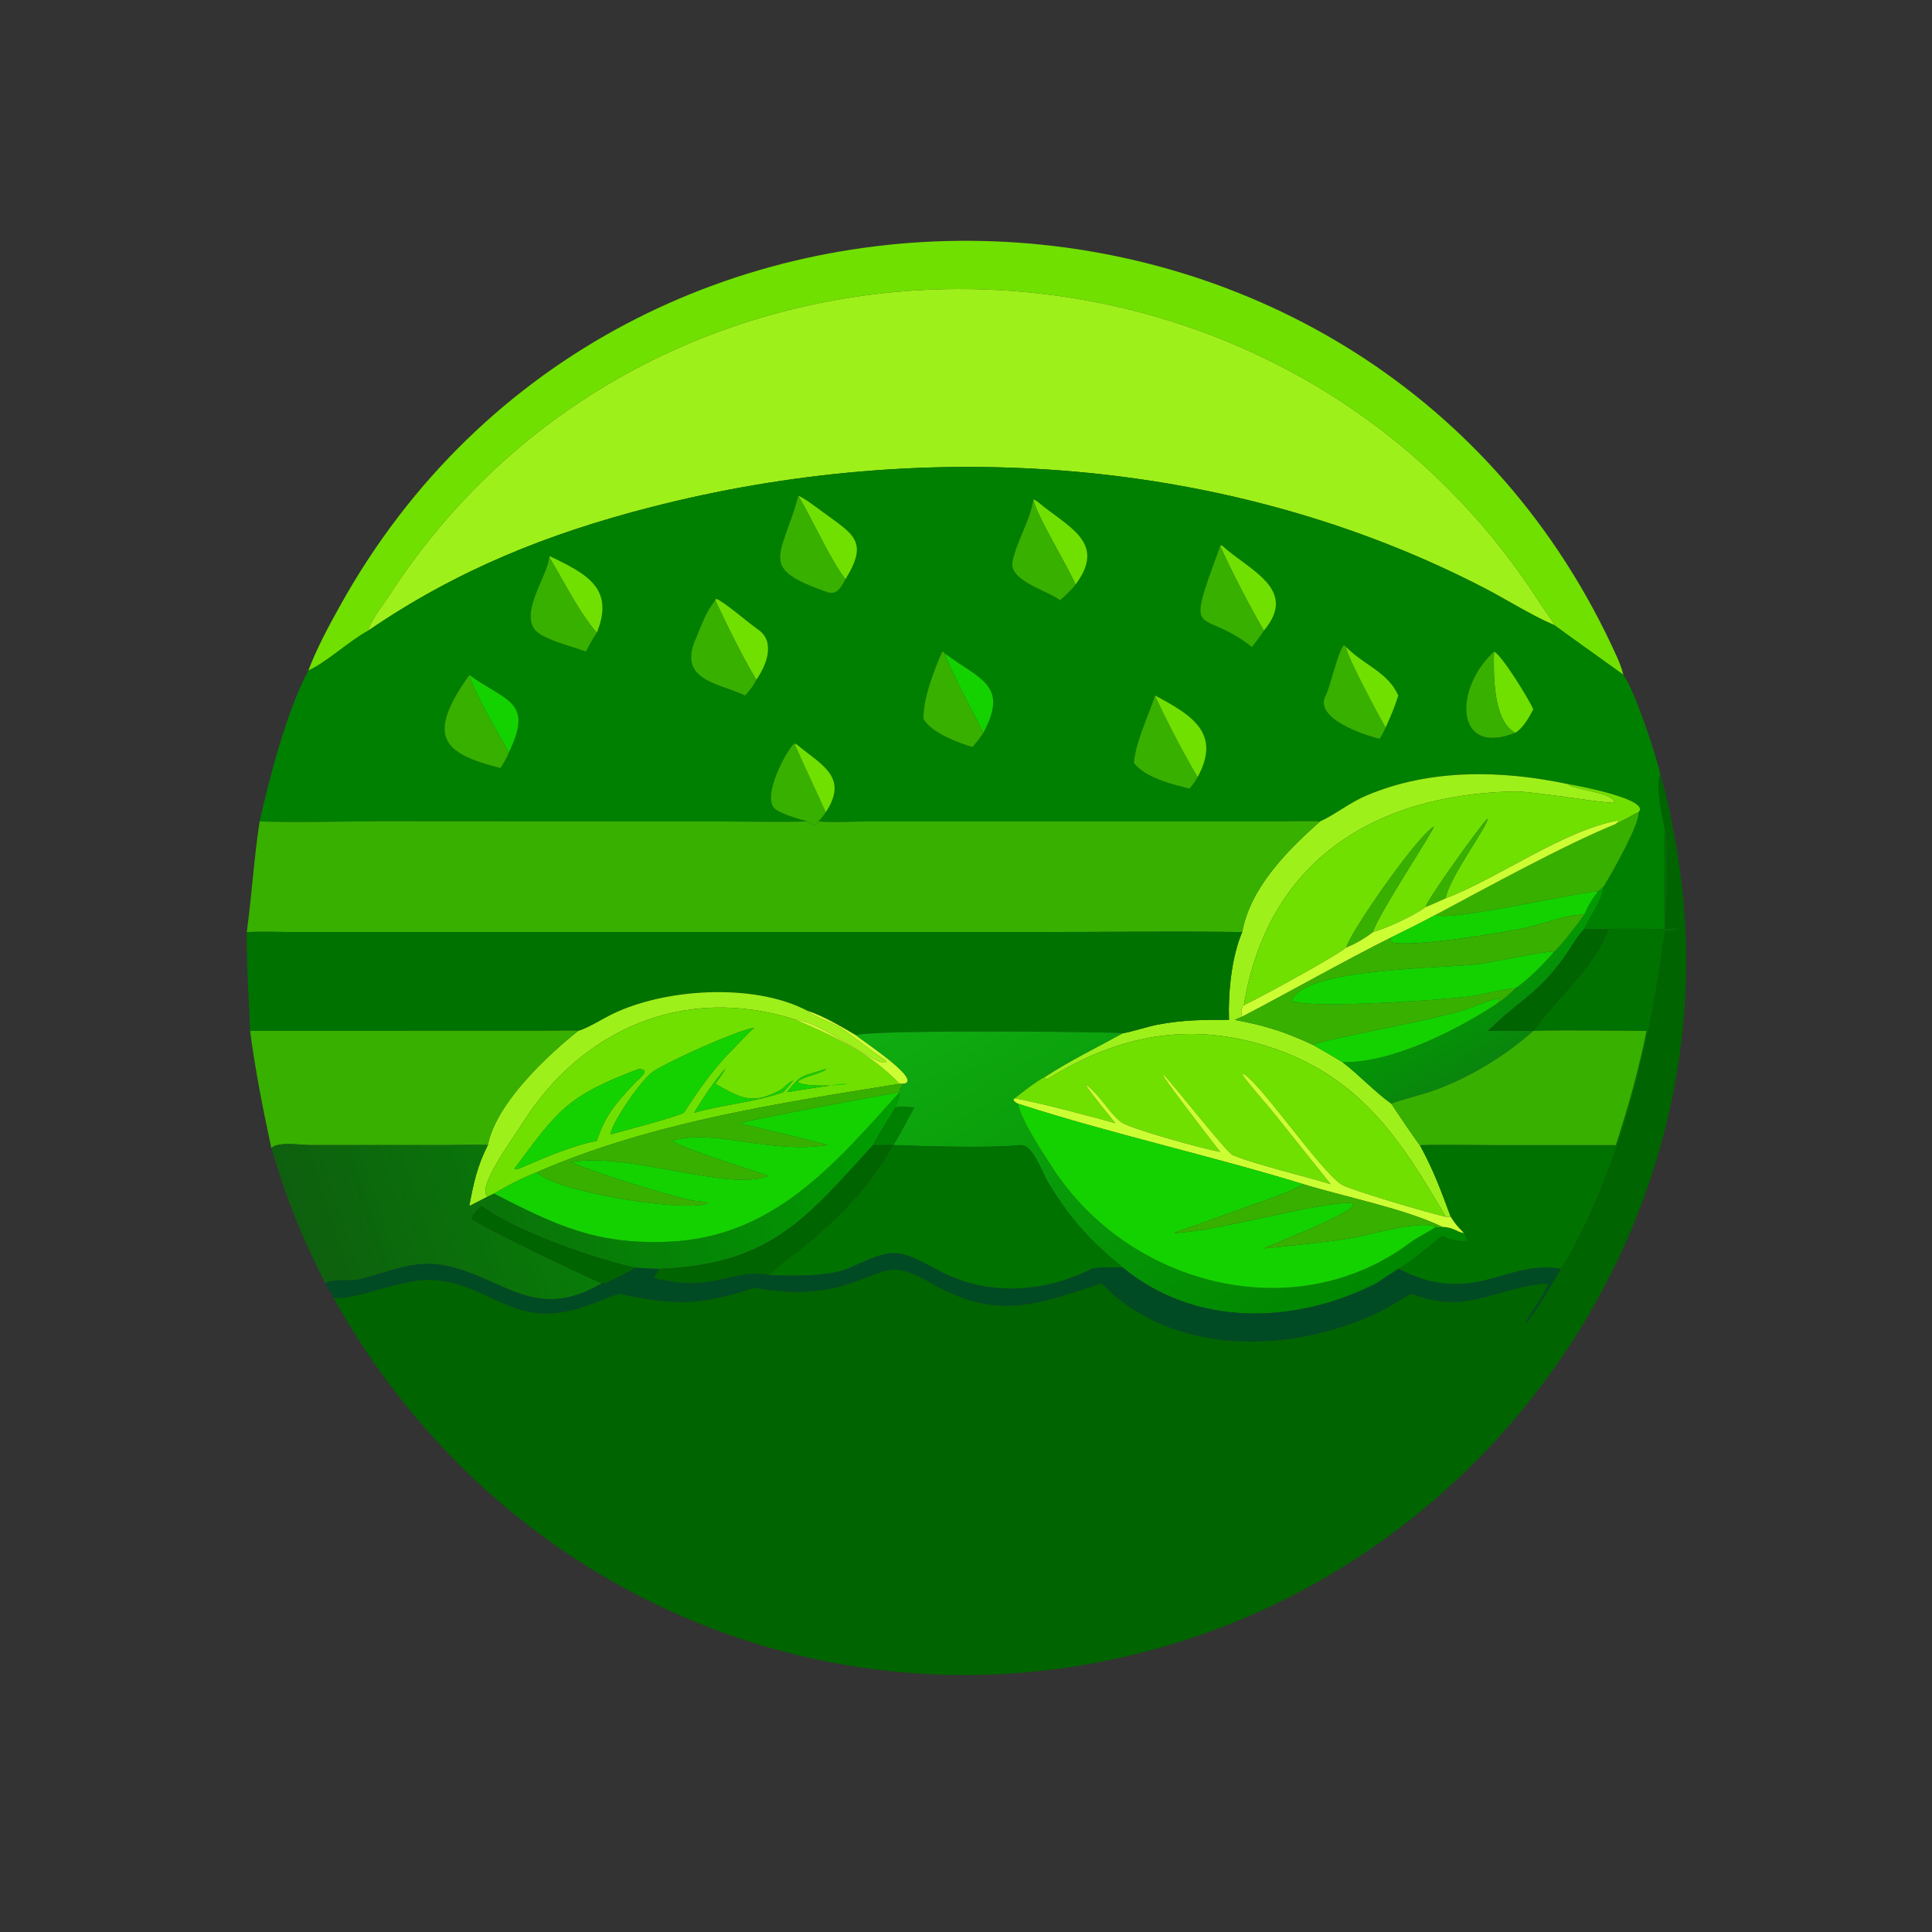 <?xml version="1.0" encoding="utf-8" ?><svg xmlns="http://www.w3.org/2000/svg" xmlns:xlink="http://www.w3.org/1999/xlink" width="1024" height="1024" viewBox="0 0 1024 1024"><rect x="0" y="0" width="1024" height="1024" fill="#333333" stroke="none"/><path fill="#70E000" transform="scale(2 2)" d="M411.907 165.661C411.883 165.12 408.768 160.903 408.247 160.085C338.063 50.029 174.077 48.286 103.151 157.813C101.622 160.175 98.08 164.592 97.596 167.13C92.375 169.988 86.635 175.483 81.691 177.734C84.064 171.564 87.02 166.102 90.226 160.343C165.087 25.859 364.984 33.281 428.449 173.957C429.178 175.575 429.791 177.115 430.207 178.847C430.348 178.897 412.065 165.867 411.907 165.661Z"/><path fill="#9EF01A" transform="scale(2 2)" d="M411.907 165.661L411.447 165.466C405.751 163.024 399.159 158.842 393.465 155.892C325.953 120.912 245.5 115.641 172.423 134.422C144.978 141.472 120.931 151.143 97.596 167.13C98.08 164.592 101.622 160.175 103.151 157.813C174.077 48.286 338.063 50.029 408.247 160.085C408.768 160.903 411.883 165.12 411.907 165.661Z"/><path fill="green" transform="scale(2 2)" d="M97.596 167.13C120.931 151.143 144.978 141.472 172.423 134.422C245.5 115.641 325.953 120.912 393.465 155.892C399.159 158.842 405.751 163.024 411.447 165.466L411.907 165.661C412.065 165.867 430.348 178.897 430.207 178.847C433.116 182.705 439.07 200.492 439.985 205.251C438.72 207.702 440.368 216.37 441.164 219.214C440.731 228.103 441.008 237.314 441.164 246.223C436.748 246.207 430.406 245.993 426.192 246.223C424.116 246.281 421.891 246.399 419.835 246.223C421.27 242.708 424.476 238.991 424.92 235.007L425.388 234.266C427.117 231.501 434.802 217.9 434.2 215.281C437.705 211.929 418.094 208.177 415.708 207.835C398.045 204.07 378.975 203.649 362.066 210.852C357.474 212.809 353.539 216.071 349.819 217.686C348.168 217.491 342.355 217.663 340.366 217.667L229.315 217.689C225.164 217.719 221.005 218.019 216.884 217.686C217.597 216.902 218.322 216.206 218.822 215.281C225.068 205.84 217.695 202.746 210.912 197.102L210.42 197.061C208.172 199.258 202.262 210.493 205.022 214C206.234 215.541 211.798 217.107 213.946 217.686C205.898 217.927 197.486 217.686 189.377 217.685L100.285 217.635C90.275 217.694 78.643 218.021 68.799 217.686C71.372 206.219 76.039 188.297 81.691 177.734C86.635 175.483 92.375 169.988 97.596 167.13ZM224.055 153.529C230.279 143.396 226.274 141.703 217.992 135.646C217.008 134.926 212.303 131.326 211.573 131.465C206.995 147.926 200.734 150.519 219.251 156.937C221.842 157.835 222.951 155.522 224.055 153.529ZM273.844 132.31C273.096 137.824 269.367 143.424 268.31 148.902C267.355 153.846 277.32 156.42 280.945 159.072C282.201 157.939 284.022 156.328 285.011 154.951C292.926 144.4 284.253 140.22 276.718 134.371C275.828 133.68 274.866 132.732 273.844 132.31ZM323.364 144.72C313.726 170.957 317.855 160.451 331.782 171.489C332.348 170.737 334.654 167.742 334.937 167.13C344.222 156.089 331.039 151.163 323.744 144.484L323.364 144.72ZM158.151 167.7C162.972 155.985 155.606 152.124 145.709 147.402L145.582 147.704C144.83 152.985 138.221 161.751 141.551 166.654C143.441 169.435 151.996 171.401 155.276 172.681C156.268 170.789 156.967 169.46 158.151 167.7ZM189.552 159.072C186.843 162.464 186.04 165.483 184.357 169.31C179.543 180.254 190.226 180.967 197.463 184.316C198.538 183.136 199.808 181.645 200.422 180.161C202.983 176.618 205.7 170.115 200.924 166.847C198.588 165.249 191.717 159.322 189.803 158.68L189.552 159.072ZM356.779 171.489L356.195 170.976C354.794 171.785 352.476 182.209 351.335 184.267C347.999 190.283 361.385 194.821 365.619 195.791C366.34 194.627 366.669 194.123 367.188 192.838C368.445 190.121 369.702 187.177 370.566 184.316C367.75 178.04 361.634 176.402 356.779 171.489ZM395.929 172.681C385.241 182.399 385.429 200.613 401.57 194.207C403.606 193.022 405.278 190.057 406.342 187.983L406.206 187.67C405.114 185.231 397.927 173.458 395.929 172.681ZM250.303 173.108L249.994 172.708L249.623 172.838C247.475 177.801 244.506 185.324 244.758 190.652C247.11 194.26 253.612 196.757 257.688 197.979C258.933 196.628 259.566 195.721 260.627 194.207C267.358 181.454 259.884 180.233 250.303 173.108ZM124.361 178.847C112.874 195.147 117.07 199.647 132.66 203.554C133.344 202.449 134.459 200.663 134.842 199.421C141.599 185.649 133.95 185.922 124.361 178.847ZM306.096 184.316C304.319 189.742 300.924 196.705 300.486 202.185C303.476 206.091 310.522 207.861 315.228 208.982C316.329 207.706 316.553 207.375 317.388 205.944C323.667 194.423 316.109 189.591 306.096 184.316Z"/><path fill="#70E000" transform="scale(2 2)" d="M211.573 131.465C212.303 131.326 217.008 134.926 217.992 135.646C226.274 141.703 230.279 143.396 224.055 153.529C219.954 148.229 215.374 137.798 211.573 131.465Z"/><path fill="#38B000" transform="scale(2 2)" d="M211.573 131.465C215.374 137.798 219.954 148.229 224.055 153.529C222.951 155.522 221.842 157.835 219.251 156.937C200.734 150.519 206.995 147.926 211.573 131.465Z"/><path fill="#70E000" transform="scale(2 2)" d="M273.844 132.31C274.866 132.732 275.828 133.68 276.718 134.371C284.253 140.22 292.926 144.4 285.011 154.951C282.971 149.995 274.53 136.391 273.844 132.31Z"/><path fill="#38B000" transform="scale(2 2)" d="M280.945 159.072C277.32 156.42 267.355 153.846 268.31 148.902C269.367 143.424 273.096 137.824 273.844 132.31C274.53 136.391 282.971 149.995 285.011 154.951C284.022 156.328 282.201 157.939 280.945 159.072Z"/><path fill="#70E000" transform="scale(2 2)" d="M323.364 144.72L323.744 144.484C331.039 151.163 344.222 156.089 334.937 167.13C331.444 161.202 326.07 150.847 323.364 144.72Z"/><path fill="#38B000" transform="scale(2 2)" d="M331.782 171.489C317.855 160.451 313.726 170.957 323.364 144.72C326.07 150.847 331.444 161.202 334.937 167.13C334.654 167.742 332.348 170.737 331.782 171.489Z"/><path fill="#70E000" transform="scale(2 2)" d="M145.582 147.704L145.709 147.402C155.606 152.124 162.972 155.985 158.151 167.7C153.386 162.186 149.437 154.122 145.582 147.704Z"/><path fill="#38B000" transform="scale(2 2)" d="M145.582 147.704C149.437 154.122 153.386 162.186 158.151 167.7C156.967 169.46 156.268 170.789 155.276 172.681C151.996 171.401 143.441 169.435 141.551 166.654C138.221 161.751 144.83 152.985 145.582 147.704Z"/><path fill="#70E000" transform="scale(2 2)" d="M189.552 159.072L189.803 158.68C191.717 159.322 198.588 165.249 200.924 166.847C205.7 170.115 202.983 176.618 200.422 180.161C196.839 174.255 192.465 165.327 189.552 159.072Z"/><path fill="#38B000" transform="scale(2 2)" d="M197.463 184.316C190.226 180.967 179.543 180.254 184.357 169.31C186.04 165.483 186.843 162.464 189.552 159.072C192.465 165.327 196.839 174.255 200.422 180.161C199.808 181.645 198.538 183.136 197.463 184.316Z"/><path fill="#38B000" transform="scale(2 2)" d="M356.779 171.489C356.387 173.004 366.096 190.958 367.188 192.838C366.669 194.123 366.34 194.627 365.619 195.791C361.385 194.821 347.999 190.283 351.335 184.267C352.476 182.209 354.794 171.785 356.195 170.976L356.779 171.489Z"/><path fill="#70E000" transform="scale(2 2)" d="M367.188 192.838C366.096 190.958 356.387 173.004 356.779 171.489C361.634 176.402 367.75 178.04 370.566 184.316C369.702 187.177 368.445 190.121 367.188 192.838Z"/><path fill="#38B000" transform="scale(2 2)" d="M250.303 173.108C250.629 174.932 259.379 191.869 260.627 194.207C259.566 195.721 258.933 196.628 257.688 197.979C253.612 196.757 247.11 194.26 244.758 190.652C244.506 185.324 247.475 177.801 249.623 172.838L249.994 172.708L250.303 173.108Z"/><path fill="#70E000" transform="scale(2 2)" d="M395.929 172.681C397.927 173.458 405.114 185.231 406.206 187.67L406.342 187.983C405.278 190.057 403.606 193.022 401.57 194.207C395.619 191.116 395.777 178.614 395.929 172.681Z"/><path fill="#38B000" transform="scale(2 2)" d="M401.57 194.207C385.429 200.613 385.241 182.399 395.929 172.681C395.777 178.614 395.619 191.116 401.57 194.207Z"/><path fill="#14D200" transform="scale(2 2)" d="M260.627 194.207C259.379 191.869 250.629 174.932 250.303 173.108C259.884 180.233 267.358 181.454 260.627 194.207Z"/><path fill="#38B000" transform="scale(2 2)" d="M132.66 203.554C117.07 199.647 112.874 195.147 124.361 178.847C125.873 184.012 132.057 194.287 134.842 199.421C134.459 200.663 133.344 202.449 132.66 203.554Z"/><path fill="#14D200" transform="scale(2 2)" d="M124.361 178.847C133.95 185.922 141.599 185.649 134.842 199.421C132.057 194.287 125.873 184.012 124.361 178.847Z"/><path fill="#38B000" transform="scale(2 2)" d="M300.486 202.185C300.924 196.705 304.319 189.742 306.096 184.316C308.796 190.336 313.982 200.307 317.388 205.944C316.553 207.375 316.329 207.706 315.228 208.982C310.522 207.861 303.476 206.091 300.486 202.185Z"/><path fill="#70E000" transform="scale(2 2)" d="M306.096 184.316C316.109 189.591 323.667 194.423 317.388 205.944C313.982 200.307 308.796 190.336 306.096 184.316Z"/><path fill="#38B000" transform="scale(2 2)" d="M210.912 197.102L210.716 197.488C213.297 203.421 216.192 209.306 218.822 215.281C218.322 216.206 217.597 216.902 216.884 217.686C215.906 219.309 215.215 218.575 213.946 217.686C211.798 217.107 206.234 215.541 205.022 214C202.262 210.493 208.172 199.258 210.42 197.061L210.912 197.102Z"/><path fill="#70E000" transform="scale(2 2)" d="M218.822 215.281C216.192 209.306 213.297 203.421 210.716 197.488L210.912 197.102C217.695 202.746 225.068 205.84 218.822 215.281Z"/><path fill="#9EF01A" transform="scale(2 2)" d="M349.819 217.686C353.539 216.071 357.474 212.809 362.066 210.852C378.975 203.649 398.045 204.07 415.708 207.835L415.981 208.17C418.928 209.39 426.38 210.099 427.737 212.209L427.8 212.708C426.623 213.159 406.148 209.633 401.262 209.739C364.168 210.542 335.938 228.134 329.627 266.404C328.745 267.618 328.897 267.982 329.206 269.428L327.229 270.264C335.575 271.862 340.281 273.355 348.021 276.929C350.634 278.43 353.223 279.9 355.781 281.496C360.285 284.92 364.272 289.333 368.736 292.496C369.21 293.359 375.663 302.838 376.279 303.464C380.003 310.354 381.741 315.157 384.456 322.463L383.115 322.463C371.68 302.804 361.05 286.186 338.393 278.133C316.792 270.455 297.201 273.814 278.066 285.717C277.543 286.042 277.438 286.026 276.944 285.832L276.918 285.378C283.646 281.006 290.577 277.641 297.572 273.803C299.055 273.675 304.508 271.966 306.665 271.559C313.531 270.265 318.849 270.233 325.693 270.264C325.449 263.148 326.356 253.587 329.206 247.001C331.31 235.184 341.308 225.267 349.819 217.686Z"/><path fill="#006400" transform="scale(2 2)" d="M441.164 219.214C440.368 216.37 438.72 207.702 439.985 205.251C441.751 210.751 442.806 216.526 443.86 222.219C460.988 314.737 402.688 406.143 313.976 434.67C225.84 463.012 132.933 424.261 88.388 343.923C94.142 344.659 105.562 339.069 113.64 339.173C128.409 339.362 134.352 350.601 150.152 347.547C154.778 346.653 159.495 344.364 164.106 342.82L164.106 342.82C179.322 346.097 185.752 345.897 199.924 341.237C208.382 342.827 217.279 342.919 225.528 340.033C235.721 336.468 236.653 334.19 246.984 340.143C264.516 350.246 275.555 345.344 291.941 340.094C311.03 359.828 343.099 358.765 366.233 347.301C368.637 346.11 372.296 343.626 374.04 342.82C389.125 348.728 396.375 340.939 410.364 340.094C408.302 345.017 406.572 346.388 404.173 350.646L404.326 350.675C406.787 347.959 411.635 339.751 413.585 336.261C414.805 335.099 419.043 326.668 420.041 324.557C430.738 301.942 436.756 277.958 440.245 253.295C441.785 242.41 440.734 248.597 444.927 246.079C444.169 245.823 442.078 246.135 441.164 246.223C441.669 241.964 442.051 222.564 441.164 219.214Z"/><path fill="#70E000" transform="scale(2 2)" d="M415.708 207.835C418.094 208.177 437.705 211.929 434.2 215.281C432.298 216.141 429.613 217.776 428.232 218.347L428.986 217.396C414.402 220.008 397.01 232.793 383.115 238.068C383.896 232.697 394.697 218.3 394.151 217.003C392.166 218.97 377.893 238.884 377.821 240.364C374.965 242.546 367.262 246.133 363.813 247.001C365.584 241.643 379.819 220.342 379.978 219.045C375.219 221.954 357.777 247.179 356.779 251.079C353.795 253.557 333.729 264.494 329.627 266.404C335.938 228.134 364.168 210.542 401.262 209.739C406.148 209.633 426.623 213.159 427.8 212.708L427.737 212.209C426.38 210.099 418.928 209.39 415.981 208.17L415.708 207.835Z"/><path fill="#38B000" transform="scale(2 2)" d="M428.232 218.347C429.613 217.776 432.298 216.141 434.2 215.281C434.802 217.9 427.117 231.501 425.388 234.266L424.92 235.007C424.653 235.246 423.697 236.138 423.456 236.277C422.228 235.593 383.343 244.57 380.51 242.41C394.091 235.188 414.265 224.044 428.232 218.347Z"/><path fill="#38B000" transform="scale(2 2)" d="M383.115 238.068C381.449 238.804 379.496 239.725 377.821 240.364C377.893 238.884 392.166 218.97 394.151 217.003C394.697 218.3 383.896 232.697 383.115 238.068Z"/><path fill="#CF3" transform="scale(2 2)" d="M428.232 218.347C414.265 224.044 394.091 235.188 380.51 242.41C376.58 244.536 372.74 246.434 368.736 248.402C355.531 255.02 342.3 262.608 329.206 269.428C328.897 267.982 328.745 267.618 329.627 266.404C333.729 264.494 353.795 253.557 356.779 251.079C359.135 250.139 361.807 248.556 363.813 247.001C367.262 246.133 374.965 242.546 377.821 240.364C379.496 239.725 381.449 238.804 383.115 238.068C397.01 232.793 414.402 220.008 428.986 217.396L428.232 218.347Z"/><path fill="#38B000" transform="scale(2 2)" d="M65.399 247.001C66.724 237.294 67.289 227.656 68.799 217.686C78.643 218.021 90.275 217.694 100.285 217.635L189.377 217.685C197.486 217.686 205.898 217.927 213.946 217.686C215.215 218.575 215.906 219.309 216.884 217.686C221.005 218.019 225.164 217.719 229.315 217.689L340.366 217.667C342.355 217.663 348.168 217.491 349.819 217.686C341.308 225.267 331.31 235.184 329.206 247.001C311.112 246.78 292.579 247.001 274.441 247.001L76.875 246.997C73.034 246.988 69.237 246.839 65.399 247.001Z"/><path fill="#38B000" transform="scale(2 2)" d="M363.813 247.001C361.807 248.556 359.135 250.139 356.779 251.079C357.777 247.179 375.219 221.954 379.978 219.045C379.819 220.342 365.584 241.643 363.813 247.001Z"/><path fill="#007200" transform="scale(2 2)" d="M441.164 219.214C442.051 222.564 441.669 241.964 441.164 246.223C442.078 246.135 444.169 245.823 444.927 246.079C440.734 248.597 441.785 242.41 440.245 253.295C436.756 277.958 430.738 301.942 420.041 324.557C419.043 326.668 414.805 335.099 413.585 336.261C398.684 333.753 390.791 346.5 370.566 336.261C373.997 334.367 378.919 330.109 382.201 327.507C384.856 328.806 386.222 328.937 389.032 329.036C388.748 328.306 388.322 327.499 387.97 326.785C386.276 325.02 385.738 324.509 384.456 322.463C381.741 315.157 380.003 310.354 376.279 303.464C382.808 303.249 390.362 303.455 396.978 303.46L428.232 303.464C431.778 292.283 433.975 284.736 436.364 273.184C426.718 273.189 415.915 272.934 406.342 273.184C412.01 265.107 423.176 255.68 426.192 246.223C430.406 245.993 436.748 246.207 441.164 246.223C441.008 237.314 440.731 228.103 441.164 219.214Z"/><defs><linearGradient id="gradient_0" gradientUnits="userSpaceOnUse" x1="388.757" y1="255.471" x2="401.055" y2="277.887"><stop offset="0" stop-color="#009D00"/><stop offset="1" stop-color="#0A850E"/></linearGradient></defs><path fill="url(#gradient_0)" transform="scale(2 2)" d="M423.456 236.277C423.697 236.138 424.653 235.246 424.92 235.007C424.476 238.991 421.27 242.708 419.835 246.223C418.713 247.295 417.573 249.015 416.751 250.323C408.795 262.993 403.241 264.41 394.354 273.184C398.249 273.06 402.427 273.155 406.342 273.184C398.597 280.052 389.182 285.743 379.419 289.185C377.127 289.993 370.168 291.775 368.736 292.496C364.272 289.333 360.285 284.92 355.781 281.496C368.62 281.71 385.653 273.285 396.602 266.04C398.074 265.147 400.477 263.183 401.57 261.875C404.635 260.079 409.523 254.966 411.907 252.184C414.034 250.245 418.082 244.851 419.835 242.41C420.969 239.835 421.765 238.52 423.456 236.277Z"/><path fill="#14D200" transform="scale(2 2)" d="M380.51 242.41C383.343 244.57 422.228 235.593 423.456 236.277C421.765 238.52 420.969 239.835 419.835 242.41C415.875 242.179 408.547 244.969 404.219 245.906C399.002 247.035 373.424 251.32 368.631 249.643L368.419 249.162L368.736 248.402C372.74 246.434 376.58 244.536 380.51 242.41Z"/><path fill="#38B000" transform="scale(2 2)" d="M368.736 248.402L368.419 249.162L368.631 249.643C373.424 251.32 399.002 247.035 404.219 245.906C408.547 244.969 415.875 242.179 419.835 242.41C418.082 244.851 414.034 250.245 411.907 252.184C410.324 251.89 395.69 254.906 392.789 255.365C384.305 256.707 345.402 256.25 342.384 265.181C345.989 267.575 386.219 264.82 391.391 263.755C393.854 263.249 399.326 261.983 401.57 261.875C400.477 263.183 398.074 265.147 396.602 266.04L397.494 264.966L397.439 264.651C395.612 264.613 391.912 266.274 390.088 266.969C381.645 270.188 350.098 275.473 348.021 276.929C340.281 273.355 335.575 271.862 327.229 270.264L329.206 269.428C342.3 262.608 355.531 255.02 368.736 248.402Z"/><path fill="#006400" transform="scale(2 2)" d="M394.354 273.184C403.241 264.41 408.795 262.993 416.751 250.323C417.573 249.015 418.713 247.295 419.835 246.223C421.891 246.399 424.116 246.281 426.192 246.223C423.176 255.68 412.01 265.107 406.342 273.184C402.427 273.155 398.249 273.06 394.354 273.184Z"/><path fill="#007200" transform="scale(2 2)" d="M65.399 247.001C69.237 246.839 73.034 246.988 76.875 246.997L274.441 247.001C292.579 247.001 311.112 246.78 329.206 247.001C326.356 253.587 325.449 263.148 325.693 270.264C318.849 270.233 313.531 270.265 306.665 271.559C304.508 271.966 299.055 273.675 297.572 273.803C296.675 273.476 231.425 272.769 226.822 274.34C222.939 272.06 218.182 269.219 213.946 267.849C199.735 260.377 175.786 261.921 161.76 268.994C159.527 270.12 155.344 272.687 153.238 273.184C152.161 273.008 146.929 273.149 145.486 273.155L66.274 273.184C65.959 264.269 65.302 256.165 65.399 247.001Z"/><path fill="#14D200" transform="scale(2 2)" d="M401.57 261.875C399.326 261.983 393.854 263.249 391.391 263.755C386.219 264.82 345.989 267.575 342.384 265.181C345.402 256.25 384.305 256.707 392.789 255.365C395.69 254.906 410.324 251.89 411.907 252.184C409.523 254.966 404.635 260.079 401.57 261.875Z"/><path fill="#9EF01A" transform="scale(2 2)" d="M153.238 273.184C155.344 272.687 159.527 270.12 161.76 268.994C175.786 261.921 199.735 260.377 213.946 267.849C215.601 269.515 220.85 271.028 223.01 272.538C226.424 274.926 231.499 279.012 234.699 281.006L234.836 281.424C232.904 283.21 217.994 270.77 210.912 270.264C181.31 260.663 153.624 272.899 137.973 298.447C136.29 301.194 125.984 315.079 129.278 317.103L124.361 319.625C125.521 313.461 126.425 309.121 129.278 303.464C131.436 292.425 144.97 279.747 153.238 273.184Z"/><path fill="#14D200" transform="scale(2 2)" d="M348.021 276.929C350.098 275.473 381.645 270.188 390.088 266.969C391.912 266.274 395.612 264.613 397.439 264.651L397.494 264.966L396.602 266.04C385.653 273.285 368.62 281.71 355.781 281.496C353.223 279.9 350.634 278.43 348.021 276.929Z"/><path fill="#70E000" transform="scale(2 2)" d="M129.278 317.103C125.984 315.079 136.29 301.194 137.973 298.447C153.624 272.899 181.31 260.663 210.912 270.264C221.393 274.824 230.239 278.75 238.417 287.231C206.209 292.386 172.391 297.517 142.256 310.655C137.981 312.414 134.919 313.969 130.919 316.314L129.278 317.103ZM199.924 272.331C194.721 273.325 177.598 281.084 173.156 283.923C170.303 285.747 162.031 297.484 161.846 300.597C165.52 299.588 178.379 296.25 181.222 294.882C184.936 289.175 188.419 284.08 193.151 279.135C193.737 278.523 199.994 272.006 199.924 272.331ZM192.177 283.285C189.738 285.834 185.777 291.815 183.97 294.882C191.062 292.787 200.78 291.985 207.545 289.423C208.192 288.706 209.919 286.917 210.262 286.154L210.17 286.34C206.995 288.133 208.842 288.296 203.711 290.301C198.025 292.522 194.388 289.846 189.552 287.231C190.032 286.525 192.131 283.742 192.177 283.285ZM218.822 283.285C212.739 285.4 212.552 284.268 208.603 289.423C213.525 288.589 218.084 287.94 222.993 287.231C229.062 287.08 213.822 288.676 211.382 286.737C212.174 285.405 218.915 284.187 218.822 283.285ZM169.318 283.285C150.112 290.502 147.817 294.341 136.425 309.604L136.496 309.89C137.373 309.81 137.641 309.649 138.439 309.316C144.021 306.882 152.136 303.402 158.151 302.343C160.284 295.641 163.361 292.154 168.123 287.095C169.424 285.713 172.677 283.462 169.318 283.285Z"/><path fill="#CF3" transform="scale(2 2)" d="M213.946 267.849C218.182 269.219 222.939 272.06 226.822 274.34C228.885 275.983 245.066 286.664 239.343 287.231L238.417 287.231C230.239 278.75 221.393 274.824 210.912 270.264C217.994 270.77 232.904 283.21 234.836 281.424L234.699 281.006C231.499 279.012 226.424 274.926 223.01 272.538C220.85 271.028 215.601 269.515 213.946 267.849Z"/><path fill="#14D200" transform="scale(2 2)" d="M161.846 300.597C162.031 297.484 170.303 285.747 173.156 283.923C177.598 281.084 194.721 273.325 199.924 272.331C199.994 272.006 193.737 278.523 193.151 279.135C188.419 284.08 184.936 289.175 181.222 294.882C178.379 296.25 165.52 299.588 161.846 300.597Z"/><path fill="#38B000" transform="scale(2 2)" d="M406.342 273.184C415.915 272.934 426.718 273.189 436.364 273.184C433.975 284.736 431.778 292.283 428.232 303.464L396.978 303.46C390.362 303.455 382.808 303.249 376.279 303.464C375.663 302.838 369.21 293.359 368.736 292.496C370.168 291.775 377.127 289.993 379.419 289.185C389.182 285.743 398.597 280.052 406.342 273.184Z"/><path fill="#38B000" transform="scale(2 2)" d="M66.274 273.184L145.486 273.155C146.929 273.149 152.161 273.008 153.238 273.184C144.97 279.747 131.436 292.425 129.278 303.464C126.314 303.307 121.987 303.453 118.913 303.454L81.963 303.453C79.309 303.442 73.991 302.484 71.891 304.212C69.671 293.814 67.659 283.724 66.274 273.184Z"/><defs><linearGradient id="gradient_1" gradientUnits="userSpaceOnUse" x1="336.435" y1="357.485" x2="274.847" y2="247.917"><stop offset="0" stop-color="#008700"/><stop offset="1" stop-color="#10AC11"/></linearGradient></defs><path fill="url(#gradient_1)" transform="scale(2 2)" d="M226.822 274.34C231.425 272.769 296.675 273.476 297.572 273.803C290.577 277.641 283.646 281.006 276.918 285.378C274.381 286.732 271.236 289.244 268.916 291.049L268.56 291.405C268.924 292.117 269 291.995 269.763 292.496C270.554 296.854 276.449 305.62 278.852 309.351C298.954 340.569 343.037 352.27 373.725 329.306C375.723 327.812 378.494 326.591 380.51 325.131C381.099 325.351 381.567 325.215 382.201 325.131C385.291 325.241 386.032 326.509 387.97 326.785C388.322 327.499 388.748 328.306 389.032 329.036C386.222 328.937 384.856 328.806 382.201 327.507C378.919 330.109 373.997 334.367 370.566 336.261L364.739 340.094C343.432 350.956 316.846 351.853 297.572 335.935C288.804 328.742 283.715 323.184 277.85 313.5C275.946 310.355 273.816 303.466 270.548 303.464C262.644 304.328 244.854 303.749 236.692 303.464C238.479 300.719 240.546 296.498 242.311 293.51C240.742 293.388 238.826 293.147 237.324 293.51C237.943 291.68 238.294 290.75 238.417 288.829C238.778 288.003 238.808 287.96 239.343 287.231C245.066 286.664 228.885 275.983 226.822 274.34Z"/><path fill="#70E000" transform="scale(2 2)" d="M268.916 291.049C271.236 289.244 274.381 286.732 276.918 285.378L276.944 285.832C277.438 286.026 277.543 286.042 278.066 285.717C297.201 273.814 316.792 270.455 338.393 278.133C361.05 286.186 371.68 302.804 383.115 322.463C379.557 321.713 357.712 315.371 355.43 313.856C349.605 309.99 333.017 285.464 329.166 284.479C329.148 285.3 335.72 292.693 336.668 293.867L352.635 313.822C345.457 311.627 333.233 308.748 327.143 306.307L326.745 306.144C325.08 305.47 311.715 288.261 308.463 284.901L308.192 284.912C308.488 286.071 321.517 302.882 323.364 305.272C318.413 304.371 299.142 299.023 297.036 297.324C293.776 294.694 291.599 290.294 287.822 287.442L287.537 287.231C289.266 289.985 293.467 295.015 295.572 297.661C288.038 295.574 276.352 292.468 268.916 291.049Z"/><path fill="#14D200" transform="scale(2 2)" d="M183.97 294.882C185.777 291.815 189.738 285.834 192.177 283.285C192.131 283.742 190.032 286.525 189.552 287.231C194.388 289.846 198.025 292.522 203.711 290.301C208.842 288.296 206.995 288.133 210.17 286.34L210.262 286.154C209.919 286.917 208.192 288.706 207.545 289.423C200.78 291.985 191.062 292.787 183.97 294.882Z"/><path fill="#14D200" transform="scale(2 2)" d="M208.603 289.423C212.552 284.268 212.739 285.4 218.822 283.285C218.915 284.187 212.174 285.405 211.382 286.737C213.822 288.676 229.062 287.08 222.993 287.231C218.084 287.94 213.525 288.589 208.603 289.423Z"/><path fill="#14D200" transform="scale(2 2)" d="M138.439 309.316C137.641 309.649 137.373 309.81 136.496 309.89L136.425 309.604C147.817 294.341 150.112 290.502 169.318 283.285C172.677 283.462 169.424 285.713 168.123 287.095C163.361 292.154 160.284 295.641 158.151 302.343C152.136 303.402 144.021 306.882 138.439 309.316Z"/><path fill="#CF3" transform="scale(2 2)" d="M269.763 292.496C269 291.995 268.924 292.117 268.56 291.405L268.916 291.049C276.352 292.468 288.038 295.574 295.572 297.661C293.467 295.015 289.266 289.985 287.537 287.231L287.822 287.442C291.599 290.294 293.776 294.694 297.036 297.324C299.142 299.023 318.413 304.371 323.364 305.272C321.517 302.882 308.488 286.071 308.192 284.912L308.463 284.901C311.715 288.261 325.08 305.47 326.745 306.144L327.143 306.307C333.233 308.748 345.457 311.627 352.635 313.822L336.668 293.867C335.72 292.693 329.148 285.3 329.166 284.479C333.017 285.464 349.605 309.99 355.43 313.856C357.712 315.371 379.557 321.713 383.115 322.463L384.456 322.463C385.738 324.509 386.276 325.02 387.97 326.785C386.032 326.509 385.291 325.241 382.201 325.131C372.259 320.307 356.324 317.19 345.409 313.822C320.522 306.191 294.616 300.522 269.763 292.496Z"/><path fill="#38B000" transform="scale(2 2)" d="M142.256 310.655C172.391 297.517 206.209 292.386 238.417 287.231L239.343 287.231C238.808 287.96 238.778 288.003 238.417 288.829L238.417 289.423C238.272 289.381 198.562 296.76 195.919 297.661C203.458 299.477 212.102 301.503 219.536 303.464C202.979 305.856 189.516 298.941 178.093 302.343L178.408 302.534C182.426 304.951 203.059 311.176 203.548 311.629C193.17 315.923 166.68 305.229 151.331 307.977L151.722 308.15C158.007 310.889 177.037 316.784 183.451 318.119C184.907 318.423 186.237 318.188 187.6 318.877C181.638 321.423 146.815 315.818 142.256 310.655Z"/><defs><linearGradient id="gradient_2" gradientUnits="userSpaceOnUse" x1="235.729" y1="284.372" x2="82.456" y2="334.922"><stop offset="0" stop-color="#009F00"/><stop offset="1" stop-color="#0E600E"/></linearGradient></defs><path fill="url(#gradient_2)" transform="scale(2 2)" d="M238.417 289.423L238.417 288.829C238.294 290.75 237.943 291.68 237.324 293.51C235.491 296.555 232.98 300.389 231.379 303.464C213.968 322.44 204.515 335.115 174.93 336.255L174.719 336.261C172.607 336.29 170.432 336.089 168.319 335.935C157.588 333.626 136.786 326.393 127.619 319.625C126.601 320.557 125.332 321.556 125.023 322.913C125.58 324.349 159.701 340.415 159.53 340.094C141.784 350.449 133.826 338.84 118.428 335.472C110.133 333.658 103.219 337.011 95.4 339.012C93.036 339.617 88.169 338.794 86.224 340.094C79.861 327.779 75.915 317.591 71.891 304.212C73.991 302.484 79.309 303.442 81.963 303.453L118.913 303.454C121.987 303.453 126.314 303.307 129.278 303.464C126.425 309.121 125.521 313.461 124.361 319.625L129.278 317.103L130.919 316.314C147.256 324.663 157.861 329.92 177.42 329.054C205.251 327.822 221.651 308.007 238.417 289.423Z"/><path fill="#14D200" transform="scale(2 2)" d="M195.919 297.661C198.562 296.76 238.272 289.381 238.417 289.423C221.651 308.007 205.251 327.822 177.42 329.054C157.861 329.92 147.256 324.663 130.919 316.314C134.919 313.969 137.981 312.414 142.256 310.655C146.815 315.818 181.638 321.423 187.6 318.877C186.237 318.188 184.907 318.423 183.451 318.119C177.037 316.784 158.007 310.889 151.722 308.15L151.331 307.977C166.68 305.229 193.17 315.923 203.548 311.629C203.059 311.176 182.426 304.951 178.408 302.534L178.093 302.343C189.516 298.941 202.979 305.856 219.536 303.464C212.102 301.503 203.458 299.477 195.919 297.661Z"/><path fill="#14D200" transform="scale(2 2)" d="M269.763 292.496C294.616 300.522 320.522 306.191 345.409 313.822C342.145 315.788 335.104 318.194 331.42 319.491L317.722 324.397C316.094 324.978 312.623 326.066 311.203 326.785C323.599 326.194 352.221 317.715 358.592 318.94L358.742 319.29C357.5 321.957 338.87 328.988 334.937 330.843C342.567 330.06 350.248 329.358 357.823 328.139C362.488 327.389 376.494 323.183 380.51 325.131C378.494 326.591 375.723 327.812 373.725 329.306C343.037 352.27 298.954 340.569 278.852 309.351C276.449 305.62 270.554 296.854 269.763 292.496Z"/><path fill="green" transform="scale(2 2)" d="M237.324 293.51C238.826 293.147 240.742 293.388 242.311 293.51C240.546 296.498 238.479 300.719 236.692 303.464L236.692 303.464C234.92 303.379 233.424 303.604 231.379 303.464C232.98 300.389 235.491 296.555 237.324 293.51Z"/><path fill="#006400" transform="scale(2 2)" d="M231.379 303.464C233.424 303.604 234.92 303.379 236.692 303.464C229.987 315.13 222.562 322.514 212.334 330.963C209.994 332.897 205.494 335.806 204.033 337.949C194.527 336.249 189.197 341.871 177.082 339.461C176.193 339.284 173.89 339.198 173.266 338.476C173.821 337.858 174.286 336.991 174.719 336.261L174.93 336.255C204.515 335.115 213.968 322.44 231.379 303.464Z"/><path fill="#007200" transform="scale(2 2)" d="M236.692 303.464L236.692 303.464C244.854 303.749 262.644 304.328 270.548 303.464C273.816 303.466 275.946 310.355 277.85 313.5C283.715 323.184 288.804 328.742 297.572 335.935C294.091 335.902 292.815 335.635 289.306 336.261C276.157 342.908 261.141 343.511 248.372 336.501C237.699 330.642 236.343 330.859 225.454 335.887C220.032 338.39 210.222 338.151 204.033 337.949C205.494 335.806 209.994 332.897 212.334 330.963C222.562 322.514 229.987 315.13 236.692 303.464Z"/><path fill="#38B000" transform="scale(2 2)" d="M311.203 326.785C312.623 326.066 316.094 324.978 317.722 324.397L331.42 319.491C335.104 318.194 342.145 315.788 345.409 313.822C356.324 317.19 372.259 320.307 382.201 325.131C381.567 325.215 381.099 325.351 380.51 325.131C376.494 323.183 362.488 327.389 357.823 328.139C350.248 329.358 342.567 330.06 334.937 330.843C338.87 328.988 357.5 321.957 358.742 319.29L358.592 318.94C352.221 317.715 323.599 326.194 311.203 326.785Z"/><path fill="#006400" transform="scale(2 2)" d="M168.319 335.935C166.642 337.285 162.728 338.826 160.559 340.094L159.53 340.094C159.701 340.415 125.58 324.349 125.023 322.913C125.332 321.556 126.601 320.557 127.619 319.625C136.786 326.393 157.588 333.626 168.319 335.935Z"/><path fill="#004B23" transform="scale(2 2)" d="M289.306 336.261C292.815 335.635 294.091 335.902 297.572 335.935C316.846 351.853 343.432 350.956 364.739 340.094L370.566 336.261C390.791 346.5 398.684 333.753 413.585 336.261C411.635 339.751 406.787 347.959 404.326 350.675L404.173 350.646C406.572 346.388 408.302 345.017 410.364 340.094C396.375 340.939 389.125 348.728 374.04 342.82C372.296 343.626 368.637 346.11 366.233 347.301C343.099 358.765 311.03 359.828 291.941 340.094C275.555 345.344 264.516 350.246 246.984 340.143C236.653 334.19 235.721 336.468 225.528 340.033C217.279 342.919 208.382 342.827 199.924 341.237C185.752 345.897 179.322 346.097 164.106 342.82L164.106 342.82C159.495 344.364 154.778 346.653 150.152 347.547C134.352 350.601 128.409 339.362 113.64 339.173C105.562 339.069 94.142 344.659 88.388 343.923C87.66 342.714 86.923 341.335 86.224 340.094C88.169 338.794 93.036 339.617 95.4 339.012C103.219 337.011 110.133 333.658 118.428 335.472C133.826 338.84 141.784 350.449 159.53 340.094L160.559 340.094C162.728 338.826 166.642 337.285 168.319 335.935C170.432 336.089 172.607 336.29 174.719 336.261C174.286 336.991 173.821 337.858 173.266 338.476C173.89 339.198 176.193 339.284 177.082 339.461C189.197 341.871 194.527 336.249 204.033 337.949C210.222 338.151 220.032 338.39 225.454 335.887C236.343 330.859 237.699 330.642 248.372 336.501C261.141 343.511 276.157 342.908 289.306 336.261Z"/></svg>